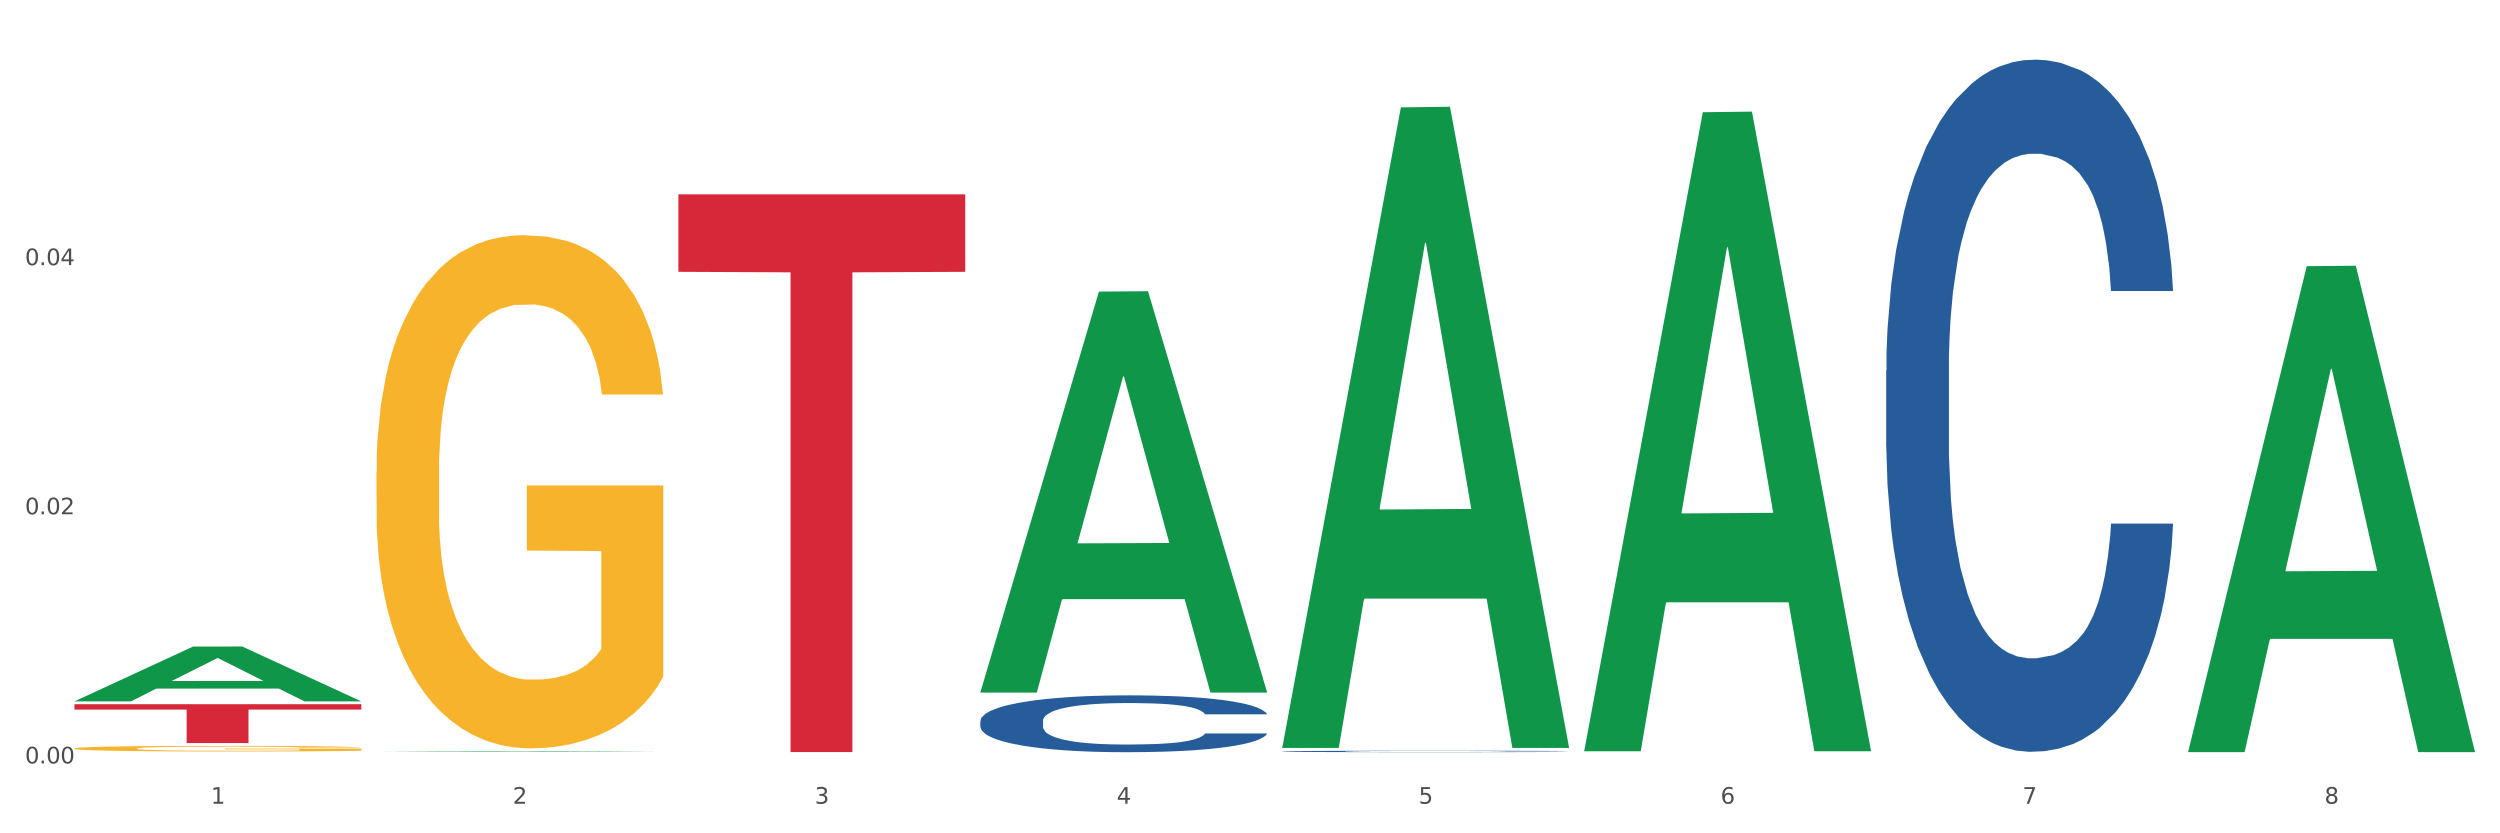 <?xml version="1.0" encoding="utf-8" standalone="no"?>
<!DOCTYPE svg PUBLIC "-//W3C//DTD SVG 1.1//EN"
  "http://www.w3.org/Graphics/SVG/1.1/DTD/svg11.dtd">
<svg xmlns:xlink="http://www.w3.org/1999/xlink" width="1080pt" height="360pt" viewBox="0 0 1080 360" xmlns="http://www.w3.org/2000/svg" version="1.1">
 <rect x="0" y="0" width="1080" height="360" fill="#333333" stroke="none"/>
 <defs>
  <style type="text/css">*{stroke-linejoin: round; stroke-linecap: butt}</style>
 </defs>
 <g id="figure_1">
  <g id="patch_1">
   <path d="M 0 360 
L 1080 360 
L 1080 0 
L 0 0 
z
" style="fill: #ffffff; stroke: #ffffff; stroke-linejoin: miter"/>
  </g>
  <g id="axes_1">
   <g id="matplotlib.axis_1">
    <g id="xtick_1">
     <g id="text_1">
      <!-- 1 -->
      <g style="fill: #4d4d4d" transform="translate(91.082 347.204) scale(0.096 -0.096)">
       <defs>
        <path id="DejaVuSans-31" d="M 794 531 
L 1825 531 
L 1825 4091 
L 703 3866 
L 703 4441 
L 1819 4666 
L 2450 4666 
L 2450 531 
L 3481 531 
L 3481 0 
L 794 0 
L 794 531 
z
" transform="scale(0.016)"/>
       </defs>
       <use xlink:href="#DejaVuSans-31"/>
      </g>
     </g>
    </g>
    <g id="xtick_2">
     <g id="text_2">
      <!-- 2 -->
      <g style="fill: #4d4d4d" transform="translate(221.525 347.204) scale(0.096 -0.096)">
       <defs>
        <path id="DejaVuSans-32" d="M 1228 531 
L 3431 531 
L 3431 0 
L 469 0 
L 469 531 
Q 828 903 1448 1529 
Q 2069 2156 2228 2338 
Q 2531 2678 2651 2914 
Q 2772 3150 2772 3378 
Q 2772 3750 2511 3984 
Q 2250 4219 1831 4219 
Q 1534 4219 1204 4116 
Q 875 4013 500 3803 
L 500 4441 
Q 881 4594 1212 4672 
Q 1544 4750 1819 4750 
Q 2544 4750 2975 4387 
Q 3406 4025 3406 3419 
Q 3406 3131 3298 2873 
Q 3191 2616 2906 2266 
Q 2828 2175 2409 1742 
Q 1991 1309 1228 531 
z
" transform="scale(0.016)"/>
       </defs>
       <use xlink:href="#DejaVuSans-32"/>
      </g>
     </g>
    </g>
    <g id="xtick_3">
     <g id="text_3">
      <!-- 3 -->
      <g style="fill: #4d4d4d" transform="translate(351.968 347.204) scale(0.096 -0.096)">
       <defs>
        <path id="DejaVuSans-33" d="M 2597 2516 
Q 3050 2419 3304 2112 
Q 3559 1806 3559 1356 
Q 3559 666 3084 287 
Q 2609 -91 1734 -91 
Q 1441 -91 1130 -33 
Q 819 25 488 141 
L 488 750 
Q 750 597 1062 519 
Q 1375 441 1716 441 
Q 2309 441 2620 675 
Q 2931 909 2931 1356 
Q 2931 1769 2642 2001 
Q 2353 2234 1838 2234 
L 1294 2234 
L 1294 2753 
L 1863 2753 
Q 2328 2753 2575 2939 
Q 2822 3125 2822 3475 
Q 2822 3834 2567 4026 
Q 2313 4219 1838 4219 
Q 1578 4219 1281 4162 
Q 984 4106 628 3988 
L 628 4550 
Q 988 4650 1302 4700 
Q 1616 4750 1894 4750 
Q 2613 4750 3031 4423 
Q 3450 4097 3450 3541 
Q 3450 3153 3228 2886 
Q 3006 2619 2597 2516 
z
" transform="scale(0.016)"/>
       </defs>
       <use xlink:href="#DejaVuSans-33"/>
      </g>
     </g>
    </g>
    <g id="xtick_4">
     <g id="text_4">
      <!-- 4 -->
      <g style="fill: #4d4d4d" transform="translate(482.412 347.204) scale(0.096 -0.096)">
       <defs>
        <path id="DejaVuSans-34" d="M 2419 4116 
L 825 1625 
L 2419 1625 
L 2419 4116 
z
M 2253 4666 
L 3047 4666 
L 3047 1625 
L 3713 1625 
L 3713 1100 
L 3047 1100 
L 3047 0 
L 2419 0 
L 2419 1100 
L 313 1100 
L 313 1709 
L 2253 4666 
z
" transform="scale(0.016)"/>
       </defs>
       <use xlink:href="#DejaVuSans-34"/>
      </g>
     </g>
    </g>
    <g id="xtick_5">
     <g id="text_5">
      <!-- 5 -->
      <g style="fill: #4d4d4d" transform="translate(612.855 347.204) scale(0.096 -0.096)">
       <defs>
        <path id="DejaVuSans-35" d="M 691 4666 
L 3169 4666 
L 3169 4134 
L 1269 4134 
L 1269 2991 
Q 1406 3038 1543 3061 
Q 1681 3084 1819 3084 
Q 2600 3084 3056 2656 
Q 3513 2228 3513 1497 
Q 3513 744 3044 326 
Q 2575 -91 1722 -91 
Q 1428 -91 1123 -41 
Q 819 9 494 109 
L 494 744 
Q 775 591 1075 516 
Q 1375 441 1709 441 
Q 2250 441 2565 725 
Q 2881 1009 2881 1497 
Q 2881 1984 2565 2268 
Q 2250 2553 1709 2553 
Q 1456 2553 1204 2497 
Q 953 2441 691 2322 
L 691 4666 
z
" transform="scale(0.016)"/>
       </defs>
       <use xlink:href="#DejaVuSans-35"/>
      </g>
     </g>
    </g>
    <g id="xtick_6">
     <g id="text_6">
      <!-- 6 -->
      <g style="fill: #4d4d4d" transform="translate(743.299 347.204) scale(0.096 -0.096)">
       <defs>
        <path id="DejaVuSans-36" d="M 2113 2584 
Q 1688 2584 1439 2293 
Q 1191 2003 1191 1497 
Q 1191 994 1439 701 
Q 1688 409 2113 409 
Q 2538 409 2786 701 
Q 3034 994 3034 1497 
Q 3034 2003 2786 2293 
Q 2538 2584 2113 2584 
z
M 3366 4563 
L 3366 3988 
Q 3128 4100 2886 4159 
Q 2644 4219 2406 4219 
Q 1781 4219 1451 3797 
Q 1122 3375 1075 2522 
Q 1259 2794 1537 2939 
Q 1816 3084 2150 3084 
Q 2853 3084 3261 2657 
Q 3669 2231 3669 1497 
Q 3669 778 3244 343 
Q 2819 -91 2113 -91 
Q 1303 -91 875 529 
Q 447 1150 447 2328 
Q 447 3434 972 4092 
Q 1497 4750 2381 4750 
Q 2619 4750 2861 4703 
Q 3103 4656 3366 4563 
z
" transform="scale(0.016)"/>
       </defs>
       <use xlink:href="#DejaVuSans-36"/>
      </g>
     </g>
    </g>
    <g id="xtick_7">
     <g id="text_7">
      <!-- 7 -->
      <g style="fill: #4d4d4d" transform="translate(873.742 347.204) scale(0.096 -0.096)">
       <defs>
        <path id="DejaVuSans-37" d="M 525 4666 
L 3525 4666 
L 3525 4397 
L 1831 0 
L 1172 0 
L 2766 4134 
L 525 4134 
L 525 4666 
z
" transform="scale(0.016)"/>
       </defs>
       <use xlink:href="#DejaVuSans-37"/>
      </g>
     </g>
    </g>
    <g id="xtick_8">
     <g id="text_8">
      <!-- 8 -->
      <g style="fill: #4d4d4d" transform="translate(1004.185 347.204) scale(0.096 -0.096)">
       <defs>
        <path id="DejaVuSans-38" d="M 2034 2216 
Q 1584 2216 1326 1975 
Q 1069 1734 1069 1313 
Q 1069 891 1326 650 
Q 1584 409 2034 409 
Q 2484 409 2743 651 
Q 3003 894 3003 1313 
Q 3003 1734 2745 1975 
Q 2488 2216 2034 2216 
z
M 1403 2484 
Q 997 2584 770 2862 
Q 544 3141 544 3541 
Q 544 4100 942 4425 
Q 1341 4750 2034 4750 
Q 2731 4750 3128 4425 
Q 3525 4100 3525 3541 
Q 3525 3141 3298 2862 
Q 3072 2584 2669 2484 
Q 3125 2378 3379 2068 
Q 3634 1759 3634 1313 
Q 3634 634 3220 271 
Q 2806 -91 2034 -91 
Q 1263 -91 848 271 
Q 434 634 434 1313 
Q 434 1759 690 2068 
Q 947 2378 1403 2484 
z
M 1172 3481 
Q 1172 3119 1398 2916 
Q 1625 2713 2034 2713 
Q 2441 2713 2670 2916 
Q 2900 3119 2900 3481 
Q 2900 3844 2670 4047 
Q 2441 4250 2034 4250 
Q 1625 4250 1398 4047 
Q 1172 3844 1172 3481 
z
" transform="scale(0.016)"/>
       </defs>
       <use xlink:href="#DejaVuSans-38"/>
      </g>
     </g>
    </g>
    <g id="xtick_9"/>
    <g id="xtick_10"/>
    <g id="xtick_11"/>
    <g id="xtick_12"/>
    <g id="xtick_13"/>
    <g id="xtick_14"/>
    <g id="xtick_15"/>
   </g>
   <g id="matplotlib.axis_2">
    <g id="ytick_1">
     <g id="text_9">
      <!-- 0.00 -->
      <g style="fill: #4d4d4d" transform="translate(10.8 329.798) scale(0.096 -0.096)">
       <defs>
        <path id="DejaVuSans-30" d="M 2034 4250 
Q 1547 4250 1301 3770 
Q 1056 3291 1056 2328 
Q 1056 1369 1301 889 
Q 1547 409 2034 409 
Q 2525 409 2770 889 
Q 3016 1369 3016 2328 
Q 3016 3291 2770 3770 
Q 2525 4250 2034 4250 
z
M 2034 4750 
Q 2819 4750 3233 4129 
Q 3647 3509 3647 2328 
Q 3647 1150 3233 529 
Q 2819 -91 2034 -91 
Q 1250 -91 836 529 
Q 422 1150 422 2328 
Q 422 3509 836 4129 
Q 1250 4750 2034 4750 
z
" transform="scale(0.016)"/>
        <path id="DejaVuSans-2e" d="M 684 794 
L 1344 794 
L 1344 0 
L 684 0 
L 684 794 
z
" transform="scale(0.016)"/>
       </defs>
       <use xlink:href="#DejaVuSans-30"/>
       <use xlink:href="#DejaVuSans-2e" transform="translate(63.623 0)"/>
       <use xlink:href="#DejaVuSans-30" transform="translate(95.41 0)"/>
       <use xlink:href="#DejaVuSans-30" transform="translate(159.033 0)"/>
      </g>
     </g>
    </g>
    <g id="ytick_2">
     <g id="text_10">
      <!-- 0.02 -->
      <g style="fill: #4d4d4d" transform="translate(10.8 222.173) scale(0.096 -0.096)">
       <use xlink:href="#DejaVuSans-30"/>
       <use xlink:href="#DejaVuSans-2e" transform="translate(63.623 0)"/>
       <use xlink:href="#DejaVuSans-30" transform="translate(95.41 0)"/>
       <use xlink:href="#DejaVuSans-32" transform="translate(159.033 0)"/>
      </g>
     </g>
    </g>
    <g id="ytick_3">
     <g id="text_11">
      <!-- 0.04 -->
      <g style="fill: #4d4d4d" transform="translate(10.8 114.548) scale(0.096 -0.096)">
       <use xlink:href="#DejaVuSans-30"/>
       <use xlink:href="#DejaVuSans-2e" transform="translate(63.623 0)"/>
       <use xlink:href="#DejaVuSans-30" transform="translate(95.41 0)"/>
       <use xlink:href="#DejaVuSans-34" transform="translate(159.033 0)"/>
      </g>
     </g>
    </g>
    <g id="ytick_4"/>
    <g id="ytick_5"/>
    <g id="ytick_6"/>
   </g>
   <g id="PolyCollection_1">
    <path d="M 32.175 302.961 
L 32.303 302.938 
L 83.404 279.305 
L 104.611 279.283 
L 156.096 303.005 
L 131.567 303.005 
L 120.453 297.481 
L 67.691 297.481 
L 67.307 297.57 
L 56.576 303.005 
L 32.175 303.005 
L 32.175 302.961 
L 74.334 294.184 
L 113.81 294.162 
L 94.263 284.339 
L 94.008 284.295 
L 93.752 284.362 
L 74.206 294.162 
L 74.334 294.184 
L 32.175 302.961 
z
" clip-path="url(#p8ef1973c26)" style="fill: #109648"/>
    <path d="M 423.505 311.427 
L 423.652 311.405 
L 423.652 310.777 
L 424.091 309.925 
L 425.702 308.355 
L 427.753 307.166 
L 431.269 305.776 
L 433.173 305.193 
L 435.663 304.543 
L 440.79 303.489 
L 446.649 302.592 
L 450.75 302.098 
L 453.826 301.784 
L 460.711 301.224 
L 464.666 300.977 
L 468.767 300.775 
L 472.283 300.641 
L 478.142 300.484 
L 482.829 300.416 
L 488.249 300.394 
L 492.79 300.416 
L 498.795 300.506 
L 507.584 300.775 
L 510.953 300.932 
L 515.494 301.201 
L 520.181 301.56 
L 523.99 301.919 
L 528.384 302.435 
L 532.925 303.107 
L 537.319 303.96 
L 540.395 304.744 
L 542.886 305.574 
L 545.083 306.583 
L 546.694 307.682 
L 547.426 308.602 
L 520.621 308.602 
L 519.888 307.772 
L 518.424 306.875 
L 516.959 306.269 
L 515.348 305.776 
L 512.857 305.215 
L 510.66 304.857 
L 506.998 304.43 
L 503.629 304.161 
L 500.846 304.004 
L 497.477 303.87 
L 490.3 303.735 
L 485.173 303.735 
L 481.95 303.78 
L 477.995 303.892 
L 474.626 304.049 
L 470.671 304.318 
L 467.595 304.61 
L 464.519 304.991 
L 462.762 305.26 
L 460.125 305.754 
L 458.367 306.157 
L 456.024 306.852 
L 454.705 307.346 
L 452.362 308.624 
L 451.336 309.566 
L 450.897 310.216 
L 450.604 310.934 
L 450.604 314.432 
L 451.483 316.002 
L 452.215 316.675 
L 453.387 317.437 
L 455.584 318.424 
L 458.807 319.388 
L 462.176 320.083 
L 464.959 320.509 
L 467.595 320.823 
L 470.232 321.07 
L 473.455 321.294 
L 476.091 321.429 
L 480.046 321.563 
L 484.733 321.631 
L 488.395 321.631 
L 495.866 321.518 
L 499.235 321.406 
L 502.457 321.249 
L 505.973 321.003 
L 508.756 320.734 
L 510.367 320.532 
L 513.004 320.106 
L 515.055 319.657 
L 516.812 319.141 
L 517.984 318.693 
L 519.302 318.02 
L 520.328 317.258 
L 520.621 316.854 
L 547.426 316.854 
L 546.84 317.661 
L 545.815 318.446 
L 543.764 319.5 
L 542.153 320.106 
L 539.663 320.846 
L 537.026 321.474 
L 533.364 322.169 
L 529.995 322.685 
L 526.48 323.133 
L 522.671 323.537 
L 515.787 324.097 
L 513.297 324.254 
L 508.024 324.523 
L 503.922 324.68 
L 497.917 324.837 
L 491.764 324.927 
L 485.319 324.95 
L 479.607 324.905 
L 473.308 324.77 
L 469.353 324.636 
L 464.959 324.434 
L 459.832 324.12 
L 454.998 323.739 
L 450.457 323.29 
L 446.209 322.774 
L 442.255 322.191 
L 437.128 321.227 
L 433.319 320.285 
L 430.536 319.41 
L 428.632 318.67 
L 426.728 317.729 
L 425.702 317.078 
L 424.091 315.509 
L 423.505 314.051 
L 423.505 311.427 
z
" clip-path="url(#p8ef1973c26)" style="fill: #255c99"/>
    <path d="M 32.175 323.335 
L 32.321 323.333 
L 32.321 323.253 
L 32.614 323.184 
L 34.077 323.017 
L 36.272 322.879 
L 37.881 322.805 
L 39.49 322.745 
L 41.392 322.685 
L 43.733 322.623 
L 47.976 322.531 
L 50.61 322.485 
L 53.828 322.436 
L 59.681 322.364 
L 63.923 322.324 
L 68.313 322.291 
L 75.482 322.251 
L 80.163 322.233 
L 85.138 322.22 
L 91.136 322.211 
L 95.672 322.208 
L 105.621 322.215 
L 114.106 322.235 
L 118.203 322.251 
L 123.47 322.277 
L 126.25 322.295 
L 130.785 322.331 
L 135.467 322.378 
L 138.686 322.418 
L 143.514 322.493 
L 147.172 322.569 
L 150.537 322.663 
L 152.292 322.727 
L 153.609 322.787 
L 154.779 322.856 
L 155.95 322.966 
L 129.615 322.966 
L 128.591 322.888 
L 126.981 322.814 
L 124.64 322.743 
L 122.592 322.698 
L 119.081 322.643 
L 115.862 322.607 
L 112.497 322.58 
L 108.4 322.558 
L 105.182 322.547 
L 100.646 322.538 
L 91.722 322.54 
L 85.723 322.558 
L 81.626 322.58 
L 78.993 322.6 
L 76.652 322.623 
L 74.019 322.654 
L 70.946 322.701 
L 68.752 322.743 
L 66.557 322.796 
L 64.801 322.85 
L 63.192 322.912 
L 61.875 322.979 
L 60.851 323.048 
L 59.973 323.133 
L 59.242 323.273 
L 59.242 323.578 
L 59.534 323.647 
L 60.266 323.738 
L 61.144 323.807 
L 62.607 323.89 
L 63.923 323.945 
L 66.411 324.026 
L 69.19 324.092 
L 71.385 324.135 
L 73.58 324.17 
L 77.384 324.219 
L 81.626 324.259 
L 85.284 324.284 
L 90.259 324.306 
L 93.624 324.315 
L 96.55 324.32 
L 103.719 324.32 
L 108.839 324.313 
L 114.545 324.297 
L 118.934 324.277 
L 122.592 324.253 
L 126.689 324.213 
L 129.322 324.175 
L 129.322 323.709 
L 97.135 323.707 
L 97.135 323.398 
L 156.096 323.398 
L 156.096 324.306 
L 153.609 324.353 
L 150.829 324.395 
L 147.903 324.433 
L 143.514 324.48 
L 138.247 324.524 
L 133.565 324.556 
L 128.591 324.582 
L 122.738 324.607 
L 115.131 324.629 
L 110.449 324.638 
L 104.596 324.645 
L 97.72 324.647 
L 91.722 324.642 
L 85.869 324.631 
L 79.724 324.611 
L 73.726 324.582 
L 69.19 324.553 
L 64.655 324.518 
L 59.827 324.471 
L 56.023 324.426 
L 53.097 324.386 
L 49.878 324.335 
L 46.367 324.268 
L 43.733 324.208 
L 41.392 324.146 
L 38.905 324.066 
L 37.149 323.997 
L 35.394 323.91 
L 34.37 323.845 
L 33.199 323.745 
L 32.321 323.605 
L 32.175 323.335 
z
" clip-path="url(#p8ef1973c26)" style="fill: #f7b32b"/>
    <path d="M 162.618 204.035 
L 162.765 203.833 
L 162.765 196.543 
L 163.057 190.267 
L 164.52 175.081 
L 166.715 162.527 
L 168.324 155.845 
L 169.934 150.379 
L 171.836 144.912 
L 174.177 139.242 
L 178.419 130.941 
L 181.053 126.689 
L 184.272 122.234 
L 190.124 115.755 
L 194.367 112.11 
L 198.756 109.073 
L 205.925 105.429 
L 210.607 103.809 
L 215.581 102.594 
L 221.58 101.784 
L 226.115 101.582 
L 236.064 102.189 
L 244.55 104.011 
L 248.646 105.429 
L 253.913 107.858 
L 256.693 109.478 
L 261.229 112.718 
L 265.91 116.97 
L 269.129 120.614 
L 273.957 127.499 
L 277.615 134.383 
L 280.98 142.887 
L 282.736 148.759 
L 284.052 154.226 
L 285.223 160.502 
L 286.393 170.424 
L 260.058 170.424 
L 259.034 163.337 
L 257.425 156.655 
L 255.084 150.176 
L 253.036 146.127 
L 249.524 141.065 
L 246.305 137.825 
L 242.94 135.395 
L 238.844 133.37 
L 235.625 132.358 
L 231.09 131.548 
L 222.165 131.751 
L 216.166 133.37 
L 212.07 135.395 
L 209.436 137.218 
L 207.095 139.242 
L 204.462 142.077 
L 201.389 146.329 
L 199.195 150.176 
L 197 155.036 
L 195.245 159.895 
L 193.635 165.564 
L 192.319 171.639 
L 191.294 177.916 
L 190.417 185.61 
L 189.685 198.366 
L 189.685 226.105 
L 189.978 232.382 
L 190.709 240.684 
L 191.587 246.96 
L 193.05 254.452 
L 194.367 259.514 
L 196.854 266.803 
L 199.634 272.877 
L 201.828 276.725 
L 204.023 279.964 
L 207.827 284.419 
L 212.07 288.063 
L 215.727 290.291 
L 220.702 292.315 
L 224.067 293.125 
L 226.993 293.53 
L 234.162 293.53 
L 239.283 292.923 
L 244.989 291.505 
L 249.378 289.683 
L 253.036 287.456 
L 257.132 283.811 
L 259.766 280.369 
L 259.766 238.051 
L 227.578 237.849 
L 227.578 209.704 
L 286.54 209.704 
L 286.54 292.315 
L 284.052 296.567 
L 281.273 300.414 
L 278.346 303.857 
L 273.957 308.109 
L 268.69 312.158 
L 264.008 314.993 
L 259.034 317.422 
L 253.182 319.65 
L 245.574 321.675 
L 240.892 322.484 
L 235.04 323.092 
L 228.164 323.294 
L 222.165 322.889 
L 216.313 321.877 
L 210.168 320.055 
L 204.169 317.422 
L 199.634 314.79 
L 195.098 311.551 
L 190.27 307.299 
L 186.466 303.249 
L 183.54 299.604 
L 180.321 294.947 
L 176.81 288.873 
L 174.177 283.406 
L 171.836 277.737 
L 169.348 270.448 
L 167.593 264.171 
L 165.837 256.274 
L 164.813 250.402 
L 163.643 241.291 
L 162.765 228.535 
L 162.618 204.035 
z
" clip-path="url(#p8ef1973c26)" style="fill: #f7b32b"/>
    <path d="M 32.175 304.207 
L 156.096 304.207 
L 156.096 306.541 
L 107.35 306.557 
L 107.35 321.007 
L 80.628 321.007 
L 80.628 306.557 
L 32.175 306.541 
L 32.175 304.222 
L 32.175 304.207 
z
" clip-path="url(#p8ef1973c26)" style="fill: #d62839"/>
    <path d="M 293.062 83.941 
L 416.983 83.941 
L 416.983 117.425 
L 368.237 117.651 
L 368.237 324.891 
L 341.514 324.891 
L 341.514 117.651 
L 293.062 117.425 
L 293.062 84.167 
L 293.062 83.941 
z
" clip-path="url(#p8ef1973c26)" style="fill: #d62839"/>
    <path d="M 553.949 324.599 
L 554.095 324.598 
L 554.095 324.582 
L 554.535 324.56 
L 556.146 324.519 
L 558.196 324.488 
L 561.712 324.452 
L 563.616 324.437 
L 566.106 324.42 
L 571.233 324.393 
L 577.092 324.37 
L 581.194 324.357 
L 584.27 324.349 
L 591.154 324.334 
L 595.109 324.328 
L 599.211 324.323 
L 602.726 324.319 
L 608.585 324.315 
L 613.273 324.313 
L 618.692 324.313 
L 623.233 324.313 
L 629.239 324.316 
L 638.028 324.323 
L 641.397 324.327 
L 645.937 324.334 
L 650.625 324.343 
L 654.433 324.352 
L 658.828 324.366 
L 663.368 324.383 
L 667.763 324.405 
L 670.839 324.426 
L 673.329 324.447 
L 675.526 324.473 
L 677.137 324.502 
L 677.87 324.526 
L 651.064 324.526 
L 650.332 324.504 
L 648.867 324.481 
L 647.402 324.465 
L 645.791 324.452 
L 643.301 324.438 
L 641.104 324.429 
L 637.442 324.418 
L 634.073 324.411 
L 631.289 324.406 
L 627.92 324.403 
L 620.743 324.4 
L 615.616 324.4 
L 612.394 324.401 
L 608.439 324.404 
L 605.07 324.408 
L 601.115 324.415 
L 598.039 324.422 
L 594.963 324.432 
L 593.205 324.439 
L 590.568 324.452 
L 588.811 324.462 
L 586.467 324.48 
L 585.149 324.493 
L 582.805 324.526 
L 581.78 324.551 
L 581.34 324.568 
L 581.047 324.586 
L 581.047 324.677 
L 581.926 324.718 
L 582.658 324.735 
L 583.83 324.755 
L 586.027 324.78 
L 589.25 324.805 
L 592.619 324.823 
L 595.402 324.834 
L 598.039 324.843 
L 600.675 324.849 
L 603.898 324.855 
L 606.535 324.858 
L 610.489 324.862 
L 615.177 324.863 
L 618.839 324.863 
L 626.309 324.861 
L 629.678 324.858 
L 632.901 324.854 
L 636.416 324.847 
L 639.199 324.84 
L 640.811 324.835 
L 643.447 324.824 
L 645.498 324.812 
L 647.256 324.799 
L 648.428 324.787 
L 649.746 324.77 
L 650.771 324.75 
L 651.064 324.74 
L 677.87 324.74 
L 677.284 324.761 
L 676.259 324.781 
L 674.208 324.808 
L 672.597 324.824 
L 670.106 324.843 
L 667.47 324.859 
L 663.808 324.877 
L 660.439 324.891 
L 656.923 324.902 
L 653.115 324.913 
L 646.23 324.927 
L 643.74 324.931 
L 638.467 324.938 
L 634.366 324.943 
L 628.36 324.947 
L 622.208 324.949 
L 615.763 324.95 
L 610.05 324.948 
L 603.751 324.945 
L 599.797 324.941 
L 595.402 324.936 
L 590.275 324.928 
L 585.442 324.918 
L 580.901 324.906 
L 576.653 324.893 
L 572.698 324.878 
L 567.571 324.853 
L 563.763 324.829 
L 560.98 324.806 
L 559.075 324.787 
L 557.171 324.762 
L 556.146 324.745 
L 554.535 324.705 
L 553.949 324.667 
L 553.949 324.599 
z
" clip-path="url(#p8ef1973c26)" style="fill: #255c99"/>
    <path d="M 814.835 160.118 
L 814.982 159.845 
L 814.982 152.199 
L 815.421 141.821 
L 817.033 122.705 
L 819.083 108.232 
L 822.599 91.3 
L 824.503 84.2 
L 826.993 76.28 
L 832.12 63.445 
L 837.979 52.522 
L 842.08 46.514 
L 845.157 42.691 
L 852.041 35.864 
L 855.996 32.86 
L 860.097 30.402 
L 863.613 28.763 
L 869.472 26.852 
L 874.159 26.033 
L 879.579 25.759 
L 884.12 26.033 
L 890.126 27.125 
L 898.914 30.402 
L 902.283 32.314 
L 906.824 35.591 
L 911.512 39.96 
L 915.32 44.329 
L 919.714 50.61 
L 924.255 58.803 
L 928.65 69.18 
L 931.726 78.738 
L 934.216 88.842 
L 936.413 101.131 
L 938.024 114.513 
L 938.757 125.709 
L 911.951 125.709 
L 911.219 115.605 
L 909.754 104.681 
L 908.289 97.308 
L 906.678 91.3 
L 904.188 84.473 
L 901.99 80.104 
L 898.328 74.915 
L 894.959 71.638 
L 892.176 69.726 
L 888.807 68.088 
L 881.63 66.449 
L 876.503 66.449 
L 873.28 66.996 
L 869.326 68.361 
L 865.957 70.273 
L 862.002 73.55 
L 858.926 77.1 
L 855.849 81.742 
L 854.092 85.019 
L 851.455 91.027 
L 849.697 95.943 
L 847.354 104.408 
L 846.035 110.416 
L 843.692 125.982 
L 842.666 137.452 
L 842.227 145.371 
L 841.934 154.11 
L 841.934 196.712 
L 842.813 215.828 
L 843.545 224.02 
L 844.717 233.305 
L 846.914 245.321 
L 850.137 257.064 
L 853.506 265.529 
L 856.289 270.718 
L 858.926 274.541 
L 861.562 277.545 
L 864.785 280.276 
L 867.421 281.915 
L 871.376 283.553 
L 876.064 284.372 
L 879.726 284.372 
L 887.196 283.007 
L 890.565 281.641 
L 893.788 279.73 
L 897.303 276.726 
L 900.086 273.449 
L 901.697 270.991 
L 904.334 265.802 
L 906.385 260.341 
L 908.142 254.06 
L 909.314 248.598 
L 910.633 240.405 
L 911.658 231.12 
L 911.951 226.205 
L 938.757 226.205 
L 938.171 236.036 
L 937.145 245.594 
L 935.095 258.429 
L 933.483 265.802 
L 930.993 274.814 
L 928.357 282.461 
L 924.695 290.926 
L 921.326 297.207 
L 917.81 302.669 
L 914.002 307.585 
L 907.117 314.412 
L 904.627 316.323 
L 899.354 319.601 
L 895.252 321.512 
L 889.247 323.424 
L 883.095 324.516 
L 876.65 324.789 
L 870.937 324.243 
L 864.638 322.604 
L 860.683 320.966 
L 856.289 318.508 
L 851.162 314.685 
L 846.328 310.042 
L 841.788 304.581 
L 837.54 298.3 
L 833.585 291.2 
L 828.458 279.457 
L 824.649 267.987 
L 821.866 257.337 
L 819.962 248.325 
L 818.058 236.855 
L 817.033 228.936 
L 815.421 209.82 
L 814.835 192.069 
L 814.835 160.118 
z
" clip-path="url(#p8ef1973c26)" style="fill: #255c99"/>
    <path d="M 945.279 324.524 
L 945.407 324.326 
L 996.508 114.987 
L 1017.715 114.79 
L 1069.2 324.918 
L 1044.671 324.918 
L 1033.557 275.987 
L 980.794 275.987 
L 980.411 276.776 
L 969.68 324.918 
L 945.279 324.918 
L 945.279 324.524 
L 987.438 246.786 
L 1026.913 246.589 
L 1007.367 159.578 
L 1007.112 159.183 
L 1006.856 159.775 
L 987.31 246.589 
L 987.438 246.786 
L 945.279 324.524 
z
" clip-path="url(#p8ef1973c26)" style="fill: #109648"/>
    <path d="M 684.392 324.025 
L 684.52 323.765 
L 735.621 48.477 
L 756.828 48.217 
L 808.313 324.544 
L 783.784 324.544 
L 772.67 260.197 
L 719.908 260.197 
L 719.524 261.235 
L 708.793 324.544 
L 684.392 324.544 
L 684.392 324.025 
L 726.551 221.797 
L 766.027 221.537 
L 746.48 107.115 
L 746.225 106.596 
L 745.969 107.375 
L 726.423 221.537 
L 726.551 221.797 
L 684.392 324.025 
z
" clip-path="url(#p8ef1973c26)" style="fill: #109648"/>
    <path d="M 553.949 322.591 
L 554.076 322.331 
L 605.178 46.377 
L 626.385 46.117 
L 677.87 323.111 
L 653.341 323.111 
L 642.226 258.609 
L 589.464 258.609 
L 589.081 259.65 
L 578.35 323.111 
L 553.949 323.111 
L 553.949 322.591 
L 596.107 220.116 
L 635.583 219.856 
L 616.037 105.157 
L 615.781 104.637 
L 615.526 105.417 
L 595.98 219.856 
L 596.107 220.116 
L 553.949 322.591 
z
" clip-path="url(#p8ef1973c26)" style="fill: #109648"/>
    <path d="M 423.505 298.867 
L 423.633 298.704 
L 474.734 125.97 
L 495.942 125.807 
L 547.426 299.192 
L 522.898 299.192 
L 511.783 258.817 
L 459.021 258.817 
L 458.637 259.469 
L 447.906 299.192 
L 423.505 299.192 
L 423.505 298.867 
L 465.664 234.722 
L 505.14 234.56 
L 485.594 162.764 
L 485.338 162.438 
L 485.083 162.926 
L 465.536 234.56 
L 465.664 234.722 
L 423.505 298.867 
z
" clip-path="url(#p8ef1973c26)" style="fill: #109648"/>
    <path d="M 162.618 324.815 
L 162.746 324.815 
L 213.848 324.496 
L 235.055 324.496 
L 286.54 324.816 
L 262.011 324.816 
L 250.896 324.742 
L 198.134 324.742 
L 197.751 324.743 
L 187.019 324.816 
L 162.618 324.816 
L 162.618 324.815 
L 204.777 324.697 
L 244.253 324.697 
L 224.707 324.564 
L 224.451 324.564 
L 224.196 324.564 
L 204.649 324.697 
L 204.777 324.697 
L 162.618 324.815 
z
" clip-path="url(#p8ef1973c26)" style="fill: #109648"/>
   </g>
  </g>
 </g>
 <defs>
  <clipPath id="p8ef1973c26">
   <rect x="32.175" y="10.8" width="1037.025" height="329.109"/>
  </clipPath>
 </defs>
</svg>

